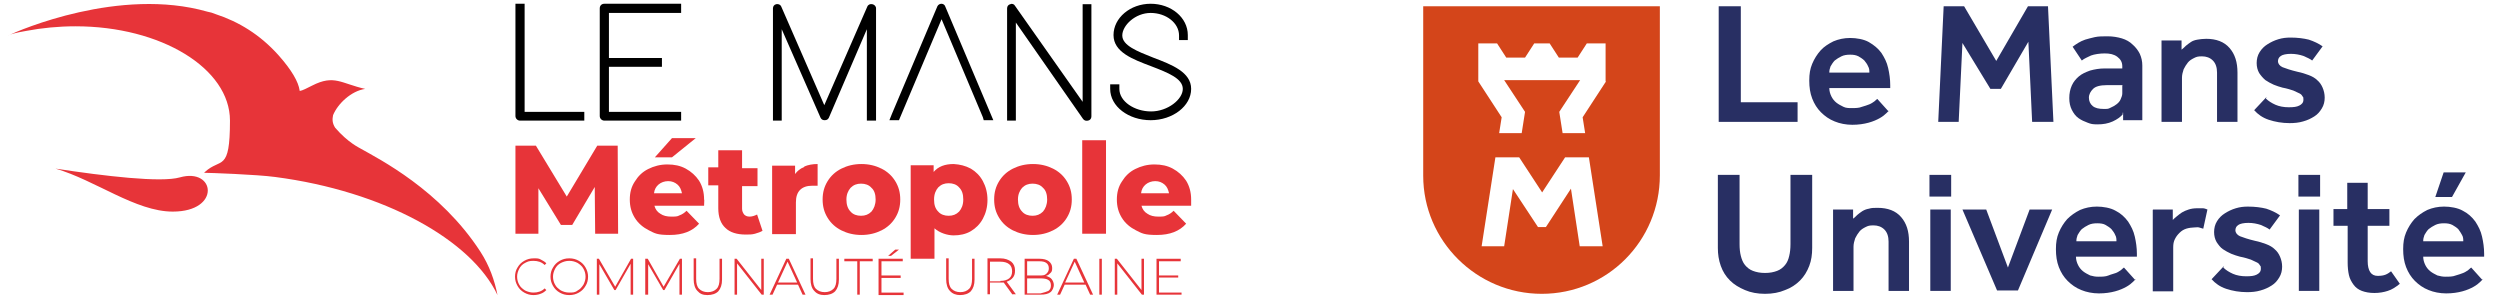 <?xml version="1.0" encoding="UTF-8"?>
<svg xmlns="http://www.w3.org/2000/svg" xmlns:xlink="http://www.w3.org/1999/xlink" version="1.1" viewBox="0 0 599 72.8">
  <!-- Generator: Adobe Illustrator 29.2.0, SVG Export Plug-In . SVG Version: 2.1.0 Build 108)  -->
  <defs>
    <style>
      .st0 {
        display: none;
        fill: #fff;
      }

      .st1 {
        fill: #282f63;
      }

      .st2 {
        fill: #e73439;
      }

      .st3 {
        fill: #d4451a;
      }
    </style>
  </defs>
  <g id="Calque_1">
    <g>
      <path class="st2" d="M115.1,60.3c-9.6-14.8-24.3-22.2-28.7-24.7-.3-.2-3-1.4-6.1-5-.7-1.1-.7-2-.5-3,1.1-2.7,4.3-5.8,7.7-6.3-5.8-1.3-7.4-3.5-12.7-.8-1.2.6-2.3,1.2-3,1.3,0-.1,0-.2,0-.1-.3-2.1-1.9-4.9-5.1-8.5-4.4-4.9-9.5-8-15-9.8-.7-.3-1.4-.5-2-.6C28.7-3.2,4.5,7.3,2.2,8.4c.4-.2,1.7-.6,4.1-1,3.7-.7,7.7-1.1,11.8-1.1,20.5,0,37,10.1,37,22.6s-2.2,8.8-6,12.3l-.2.2c1.2,0,12.5.4,17,1,26.1,3.4,47.1,15.1,53.3,28.3-.7-3.5-1.9-7-4.1-10.4M43.1,42.5c-4.5,1.3-18-.3-29.8-2.1,9.6,2.8,19.2,10.3,28.1,10.3,11.6,0,10.2-10.6,1.7-8.2M2.2,8.4c-.1.1-.2.1-.2.1,0,0,0,0,.2-.1"/>
      <polygon class="st2" points="142.6 56 142.5 44.8 137.1 53.9 134.4 53.9 129 45.1 129 56 123.5 56 123.5 34.9 128.4 34.9 135.8 47.1 143.1 34.9 148 34.9 148.1 56 142.6 56"/>
      <g>
        <path class="st2" d="M161,33.1h5.7l-5.7,4.6h-4.1l4.1-4.6ZM157.8,44.2c-.6.5-1,1.2-1.1,2.1h6.7c-.2-.9-.5-1.6-1.1-2.1s-1.3-.8-2.2-.8-1.7.3-2.3.8M168.7,49.3h-11.9c.2.8.7,1.5,1.4,1.9.7.5,1.6.7,2.6.7s1.5,0,2-.3c.6-.2,1.2-.6,1.7-1.1l3,3.1c-1.6,1.8-3.9,2.7-7,2.7s-3.6-.4-5-1.1c-1.4-.7-2.6-1.7-3.4-3-.8-1.3-1.2-2.7-1.2-4.4s.4-3.1,1.2-4.3c.8-1.3,1.8-2.3,3.2-3s2.9-1.1,4.6-1.1,3.1.3,4.4,1c1.3.7,2.4,1.7,3.2,2.9.8,1.3,1.2,2.8,1.2,4.5.1,0,0,.6,0,1.5"/>
        <path class="st2" d="M182.7,55.3c-.5.3-1.1.5-1.8.7s-1.4.2-2.2.2c-2.1,0-3.8-.5-4.9-1.6-1.1-1-1.7-2.6-1.7-4.7v-5.5h-2.4v-4.3h2.4v-4.1h5.7v4.3h3.7v4.3h-3.7v5.4c0,.6.2,1,.5,1.4.3.3.7.5,1.3.5s1.2-.2,1.8-.5l1.3,3.9Z"/>
        <path class="st2" d="M192.7,39.9c.9-.4,2-.6,3.2-.6v5.2c-.5,0-1,0-1.3,0-1.2,0-2.2.3-2.9,1s-1,1.7-1,3v7.6h-5.7v-16.4h5.5v2c.5-.7,1.2-1.3,2.2-1.7"/>
        <path class="st2" d="M208.8,50.7c.6-.7,1-1.7,1-2.9s-.3-2.2-1-2.8c-.6-.7-1.5-1-2.5-1s-1.8.3-2.5,1c-.6.7-1,1.6-1,2.8s.3,2.2,1,2.9c.6.7,1.5,1,2.5,1s1.8-.3,2.5-1M201.6,55.2c-1.4-.7-2.5-1.7-3.3-3s-1.2-2.7-1.2-4.4.4-3.1,1.2-4.4c.8-1.3,1.9-2.3,3.3-3,1.4-.7,3-1.1,4.8-1.1s3.4.4,4.8,1.1c1.4.7,2.5,1.7,3.3,3s1.2,2.7,1.2,4.4-.4,3.1-1.2,4.4c-.8,1.3-1.9,2.3-3.3,3-1.4.7-3,1.1-4.8,1.1s-3.4-.4-4.8-1.1"/>
        <path class="st2" d="M229.8,50.7c.6-.7,1-1.6,1-2.9s-.3-2.2-1-2.9c-.6-.7-1.5-1-2.5-1s-1.8.3-2.5,1c-.6.7-1,1.6-1,2.9s.3,2.2,1,2.9c.6.7,1.5,1,2.5,1s1.8-.3,2.5-1M232.6,40.4c1.2.7,2.2,1.7,2.9,3s1.1,2.8,1.1,4.5-.4,3.2-1.1,4.5c-.7,1.3-1.7,2.3-2.9,3s-2.6,1-4.1,1-3.4-.6-4.6-1.7v7.3h-5.7v-22.4h5.5v1.6c1.1-1.3,2.7-1.9,4.8-1.9,1.5.1,2.8.4,4.1,1.1"/>
        <path class="st2" d="M249.9,50.7c.6-.7,1-1.7,1-2.9s-.3-2.2-1-2.8c-.6-.7-1.5-1-2.5-1s-1.8.3-2.5,1c-.6.7-1,1.6-1,2.8s.3,2.2,1,2.9c.6.7,1.5,1,2.5,1s1.8-.3,2.5-1M242.7,55.2c-1.4-.7-2.5-1.7-3.3-3s-1.2-2.7-1.2-4.4.4-3.1,1.2-4.4c.8-1.3,1.9-2.3,3.3-3,1.4-.7,3-1.1,4.8-1.1s3.4.4,4.8,1.1c1.4.7,2.5,1.7,3.3,3,.8,1.3,1.2,2.7,1.2,4.4s-.4,3.1-1.2,4.4c-.8,1.3-1.9,2.3-3.3,3-1.4.7-3,1.1-4.8,1.1s-3.4-.4-4.8-1.1"/>
      </g>
      <rect class="st2" x="259.3" y="33.6" width="5.7" height="22.4"/>
      <g>
        <path class="st2" d="M274.5,44.2c-.6.5-1,1.2-1.1,2.1h6.7c-.2-.9-.5-1.6-1.1-2.1s-1.3-.8-2.2-.8-1.7.3-2.3.8M285.4,49.3h-11.9c.2.8.7,1.5,1.4,1.9.7.5,1.6.7,2.6.7s1.5,0,2-.3c.6-.2,1.2-.6,1.7-1.1l3,3.1c-1.6,1.8-3.9,2.7-7,2.7s-3.6-.4-5-1.1c-1.4-.7-2.6-1.7-3.4-3s-1.2-2.7-1.2-4.4.4-3.1,1.2-4.3c.8-1.3,1.8-2.3,3.2-3,1.4-.7,2.9-1.1,4.6-1.1s3.1.3,4.4,1,2.4,1.7,3.2,2.9c.8,1.3,1.2,2.8,1.2,4.5,0,0,0,.6,0,1.5"/>
        <path class="st2" d="M125.6,70.1c-.7-.4-1.2-.9-1.6-1.6s-.6-1.4-.6-2.2.2-1.6.6-2.2c.4-.7.9-1.2,1.6-1.6.7-.4,1.4-.6,2.3-.6s1.2,0,1.7.3,1,.5,1.3.9l-.4.4c-.7-.7-1.6-1-2.7-1s-1.4.2-2,.5-1.1.8-1.4,1.4-.5,1.2-.5,1.9.2,1.4.5,1.9c.3.6.8,1,1.4,1.4.6.3,1.3.5,2,.5,1.1,0,2-.3,2.7-1l.4.4c-.4.4-.8.7-1.4.9-.5.2-1.1.3-1.7.3-.8,0-1.5-.2-2.2-.6"/>
        <path class="st2" d="M138.4,69.6c.6-.3,1-.8,1.4-1.4.3-.6.5-1.2.5-1.9s-.2-1.4-.5-1.9c-.3-.6-.8-1-1.4-1.4-.6-.3-1.2-.5-2-.5s-1.4.2-2,.5-1.1.8-1.4,1.4c-.3.6-.5,1.2-.5,1.9s.2,1.4.5,1.9c.3.6.8,1,1.4,1.4.6.3,1.2.5,2,.5s1.4,0,2-.5M134.1,70.1c-.7-.4-1.2-.9-1.6-1.6-.4-.7-.6-1.4-.6-2.2s.2-1.6.6-2.2c.4-.7.9-1.2,1.6-1.6.7-.4,1.4-.6,2.3-.6s1.6.2,2.3.6c.7.4,1.2.9,1.6,1.6.4.7.6,1.4.6,2.2s-.2,1.6-.6,2.2c-.4.7-.9,1.2-1.6,1.6-.7.4-1.4.6-2.3.6s-1.6-.2-2.3-.6"/>
      </g>
      <polygon class="st2" points="151.1 70.6 151.1 63.2 147.5 69.5 147.2 69.5 143.6 63.3 143.6 70.6 143 70.6 143 62 143.5 62 147.4 68.7 151.2 62 151.7 62 151.7 70.6 151.1 70.6"/>
      <polygon class="st2" points="162.8 70.6 162.8 63.2 159.2 69.5 158.9 69.5 155.3 63.3 155.3 70.6 154.6 70.6 154.6 62 155.2 62 159 68.7 162.9 62 163.4 62 163.4 70.6 162.8 70.6"/>
      <path class="st2" d="M167.1,69.7c-.6-.6-.9-1.6-.9-2.8v-5h.6v4.9c0,1.1.2,1.9.7,2.4s1.2.8,2.1.8,1.6-.3,2.1-.8.7-1.3.7-2.4v-4.8h.6v5c0,1.2-.3,2.1-.9,2.8-.6.6-1.5.9-2.6.9s-1.8-.3-2.4-1"/>
      <polygon class="st2" points="183 62 183 70.6 182.5 70.6 176.6 63.1 176.6 70.6 176 70.6 176 62 176.5 62 182.4 69.5 182.4 62 183 62"/>
      <path class="st2" d="M191,67.7l-2.3-5-2.3,5h4.6ZM191.2,68.2h-5l-1.1,2.4h-.7l4-8.6h.6l4,8.6h-.7l-1.1-2.4Z"/>
      <path class="st2" d="M195.1,69.7c-.6-.6-.9-1.6-.9-2.8v-5h.6v4.9c0,1.1.2,1.9.7,2.4s1.2.8,2.1.8,1.6-.3,2.1-.8.7-1.3.7-2.4v-4.8h.6v5c0,1.2-.3,2.1-.9,2.8-.6.6-1.5.9-2.6.9-1,0-1.8-.3-2.4-1"/>
      <polygon class="st2" points="205.4 62.6 202.3 62.6 202.3 62 209.1 62 209.1 62.6 206 62.6 206 70.6 205.4 70.6 205.4 62.6"/>
      <path class="st2" d="M214.5,59.8h.9l-1.9,1.5h-.7l1.7-1.5ZM216.5,70.1v.6h-6v-8.7h5.8v.6h-5.1v3.4h4.6v.6h-4.6v3.5h5.3Z"/>
      <g>
        <path class="st2" d="M227.6,69.7c-.6-.6-.9-1.6-.9-2.8v-5h.6v4.9c0,1.1.2,1.9.7,2.4s1.2.8,2.1.8,1.6-.3,2.1-.8.7-1.3.7-2.4v-4.8h.6v5c0,1.2-.3,2.1-.9,2.8-.6.6-1.5.9-2.6.9-.9,0-1.8-.3-2.4-1"/>
        <path class="st2" d="M239.7,67.3c.9,0,1.6-.2,2.1-.6s.7-1,.7-1.7-.2-1.3-.7-1.7-1.2-.6-2.1-.6h-2.5v4.7h2.5ZM242.6,70.6l-2.1-2.9c-.3,0-.6,0-.8,0h-2.5v2.8h-.6v-8.6h3.1c1.1,0,1.9.3,2.6.8.6.5.9,1.2.9,2.1s-.2,1.3-.5,1.7c-.4.5-.9.8-1.5,1l2.2,3h-.8Z"/>
        <path class="st2" d="M251.2,69.7c.4-.3.6-.7.6-1.3s-.2-1.1-.6-1.3c-.4-.3-1.1-.4-1.9-.4h-3.2v3.6h3.2c.8-.2,1.5-.4,1.9-.6M246.1,62.5v3.5h2.9c.8,0,1.3,0,1.7-.4s.6-.7.6-1.3-.2-1-.6-1.3c-.4-.3-1-.4-1.7-.4h-2.9ZM252,66.9c.3.4.5.9.5,1.4s-.3,1.3-.8,1.7c-.5.4-1.3.6-2.4.6h-3.8v-8.6h3.6c.9,0,1.7.2,2.2.6.5.4.8.9.8,1.6s-.1.9-.4,1.2c-.3.3-.6.6-1.1.7.6.2,1.1.4,1.4.8"/>
      </g>
      <path class="st2" d="M259.8,67.7l-2.3-5-2.3,5h4.6ZM260.1,68.2h-5l-1.1,2.4h-.7l4-8.6h.6l4,8.6h-.7l-1.1-2.4Z"/>
      <rect class="st2" x="263.4" y="62" width=".6" height="8.6"/>
      <polygon class="st2" points="274.1 62 274.1 70.6 273.6 70.6 267.7 63.1 267.7 70.6 267.1 70.6 267.1 62 267.6 62 273.5 69.5 273.5 62 274.1 62"/>
      <polygon class="st2" points="283.1 70.1 283.1 70.6 277.1 70.6 277.1 62 282.9 62 282.9 62.6 277.7 62.6 277.7 66 282.3 66 282.3 66.5 277.7 66.5 277.7 70.1 283.1 70.1"/>
      <g>
        <path d="M125.6.9h-2.1v26.9c0,.6.5,1.1,1.1,1.1h15.4v-2.1h-14.3V.9h0Z"/>
        <path d="M143.7,2v25.8c0,.6.5,1.1,1.1,1.1h18.4v-2.1h-17.3v-10.8h12.7v-2.1h-12.7V3.1h17.3V.9h-18.4c-.7,0-1.1.5-1.1,1.1"/>
        <path d="M209.9,28.9V2c0-.5-.4-.9-.9-1s-1,.1-1.2.6l-10.3,23.6-10.3-23.6c-.2-.5-.7-.7-1.2-.6s-.8.5-.8,1v26.9h2.1V7l9.3,21.2c.2.4.5.6,1,.6s.8-.2,1-.6l9.1-21.2v21.9h2.2Z"/>
        <path d="M225.6.9c-.4,0-.8.2-1,.6l-10.9,25.8-.6,1.5h2.3l.2-.5,10-23.7,9.9,23.5.2.7h2.3l-11.5-27.2c-.1-.4-.5-.7-.9-.7"/>
        <path d="M259.4,24.4L243.2,1.4c-.2-.4-.7-.6-1.1-.4-.5.1-.8.5-.8,1v26.9h2.1V5.4l16.1,23.1c.3.4.7.5,1.2.4s.8-.5.8-1V1h-2.1v23.4Z"/>
        <path d="M276.3,13.8c-3.8-1.5-7.4-2.9-7.4-5.3s3.1-5.4,6.8-5.4,6.8,2.4,6.8,5.4v1.1h2.1v-1.2c0-4.2-4-7.5-8.9-7.5s-8.9,3.4-8.9,7.5,4.6,5.8,9.1,7.5c3.9,1.5,7.5,2.9,7.5,5.4s-3.6,5.4-7.6,5.4-7.6-2.4-7.6-5.4v-1.1h-2.2v1.1c0,4.2,4.4,7.5,9.7,7.5s9.7-3.4,9.7-7.5c0-4-4.6-5.8-9.1-7.5"/>
      </g>
    </g>
    <polygon class="st0" points="415 1.8 420 1.8 420 23.6 432.9 23.6 432.9 28 415 28 415 1.8"/>
    <path class="st0" d="M453.6,25.3c-.1.1-.3.3-.6.6-.4.4-.9.7-1.5,1.1-.7.4-1.5.7-2.6,1.1-1,.3-2.3.5-3.7.5s-2.8-.3-4-.7c-1.2-.5-2.2-1.2-3.1-2.1-.8-.9-1.5-1.9-2-3.2-.5-1.2-.7-2.6-.7-4.1s.2-2.6.7-3.8,1.1-2.2,1.9-3c.8-.9,1.8-1.5,2.9-2s2.4-.7,3.8-.7,3.1.3,4.3.9,2.1,1.4,2.8,2.4c.7,1,1.2,2.1,1.5,3.4s.5,2.5.5,3.8v.7h-13.7c0,.7.1,1.3.5,1.8.3.6.7,1,1.2,1.4s1,.7,1.7.9,1.2.3,1.8.3c.9,0,1.7-.1,2.3-.3.7-.2,1.2-.4,1.7-.6s.9-.5,1.2-.7c.3-.2.5-.5.7-.6l2.4,2.9h0ZM449.1,16.8c0-.5-.1-.9-.3-1.4-.2-.5-.5-.9-.8-1.3-.4-.4-.8-.7-1.4-.9-.6-.3-1.2-.4-1.9-.4s-1.4.1-2,.4c-.6.2-1.1.6-1.5.9-.4.4-.7.8-.9,1.3-.2.5-.3.9-.3,1.4h9.1Z"/>
    <polygon class="st0" points="465.9 1.8 470.5 1.8 477.8 14.2 484.9 1.8 489.5 1.8 490.8 28 485.9 28 485.1 9.9 478.8 20.5 476.5 20.5 470.2 10.1 469.3 28 464.7 28 465.9 1.8"/>
    <path class="st0" d="M506.4,26.3c-.5.6-1.3,1.1-2.3,1.6s-2.2.7-3.4.7-1.5-.1-2.3-.4-1.4-.6-2-1.1-1.1-1.1-1.5-1.9-.6-1.6-.6-2.7.2-2,.6-2.8.9-1.5,1.6-2.1,1.6-1,2.6-1.3,2.1-.4,3.3-.4h1.2c.4,0,.9,0,1.3.1.5,0,1,.1,1.5.1v-.4c0-.9-.4-1.6-1.1-2.2-.7-.5-1.7-.8-2.9-.8s-2.4.2-3.1.5c-.8.3-1.5.7-2.1,1.1l-2.1-3.1c.4-.3.8-.5,1.3-.8s1-.5,1.7-.7c.6-.2,1.4-.4,2.2-.6.7-.1,1.6-.1,2.7-.1s2.2.2,3.2.5,1.8.8,2.5,1.4c.7.6,1.2,1.3,1.6,2.1s.6,1.7.6,2.7v12.3h-4.3l-.2-1.7h0ZM506.4,19.7c-.5,0-.9-.1-1.4-.1s-.8,0-1.2-.1h-1c-1.5,0-2.5.3-3.1.9s-.9,1.3-.9,2,.3,1.4.8,1.8c.6.4,1.4.7,2.5.7s1.1-.1,1.6-.3c.5-.2,1-.4,1.4-.7.4-.3.7-.7,1-1.1.2-.4.4-.9.4-1.3v-1.8h0Z"/>
    <path class="st0" d="M515.3,9.6h4.4v2.1c.3-.3.6-.5.9-.8s.7-.6,1.2-.8,1-.4,1.6-.6c.6-.2,1.2-.2,2-.2,2.3,0,4.1.7,5.3,2.1s1.8,3.2,1.8,5.5v11.1h-4.6v-11.2c0-1.2-.3-2.1-1-2.7-.6-.6-1.5-1-2.5-1s-1.2.1-1.8.4c-.6.2-1,.6-1.4,1s-.7,1-.9,1.6c-.2.6-.3,1.2-.3,1.9v10h-4.6V9.6h0Z"/>
    <path class="st0" d="M538.8,22.7c.6.6,1.3,1.1,2.2,1.4.9.4,1.9.6,3,.6s1.8-.1,2.4-.4c.6-.3.9-.7.9-1.3s0-.5-.2-.7c0-.2-.3-.4-.7-.6-.3-.2-.8-.4-1.4-.6-.6-.2-1.4-.4-2.4-.7-.6-.2-1.3-.4-2-.6-.7-.3-1.3-.6-1.9-1.1-.6-.5-1.1-1-1.5-1.6s-.6-1.4-.6-2.3.2-1.7.7-2.5c.4-.7,1-1.3,1.7-1.8s1.5-.9,2.4-1.1c.9-.3,1.8-.4,2.7-.4,1.6,0,3,.2,4.1.5s2.2.8,3.1,1.5l-2.4,3.3c-.5-.4-1.2-.7-2-1s-1.8-.5-2.9-.5-1.9.2-2.3.5c-.4.3-.6.7-.6,1.2s.4,1,1.1,1.4c.7.3,1.8.7,3.4,1,.9.2,1.8.5,2.5.8s1.4.7,1.9,1.2.9,1,1.2,1.7c.3.6.4,1.4.4,2.3s-.2,1.7-.6,2.4c-.4.7-1,1.3-1.7,1.8s-1.6.9-2.5,1.2c-1,.3-2,.4-3,.4-1.7,0-3.3-.2-4.7-.7s-2.5-1.2-3.3-2.1l3-3.2h0Z"/>
    <path class="st0" d="M414.8,40h4.9v15.7c0,1,.1,1.9.3,2.7.2.8.5,1.5,1,2,.4.6,1,1,1.8,1.3.7.3,1.6.4,2.7.4s2,0,2.7-.4c.7-.3,1.3-.7,1.8-1.3.4-.6.8-1.2,1-2s.3-1.7.3-2.7v-15.7h4.9v16.5c0,1.5-.2,2.8-.7,4.1s-1.2,2.3-2.1,3.3c-.9.9-2,1.7-3.4,2.2-1.3.5-2.8.8-4.5.8s-3.2-.3-4.5-.8-2.4-1.3-3.4-2.2c-.9-.9-1.6-2-2.1-3.3s-.7-2.6-.7-4.1v-16.5h0Z"/>
    <path class="st0" d="M441,47.8h4.4v2.1c.3-.3.6-.5.9-.8s.7-.6,1.2-.8,1-.4,1.6-.6c.6-.2,1.2-.2,2-.2,2.3,0,4.1.7,5.3,2.1,1.2,1.4,1.8,3.2,1.8,5.5v11.2h-4.6v-11.3c0-1.2-.3-2.1-1-2.7-.6-.6-1.5-1-2.5-1s-1.2,0-1.8.4c-.6.3-1,.6-1.4,1s-.7,1-.9,1.6c-.2.6-.3,1.2-.3,1.9v10h-4.7v-18.4h0Z"/>
    <path class="st0" d="M462.7,40h4.9v4.9h-4.9v-4.9ZM462.9,47.8h4.6v18.4h-4.6v-18.4Z"/>
    <polygon class="st0" points="470.2 47.8 475.5 47.8 480.5 61 485.4 47.8 490.5 47.8 482.7 66.2 478 66.2 470.2 47.8"/>
    <path class="st0" d="M509.5,63.5c-.1,0-.3.3-.6.6-.4.4-.9.7-1.5,1.1-.7.4-1.5.7-2.6,1.1-1,.3-2.3.5-3.7.5s-2.8-.3-4-.7c-1.2-.5-2.2-1.2-3.1-2.1-.8-.9-1.5-1.9-2-3.2-.5-1.2-.7-2.6-.7-4.1s.2-2.6.7-3.8,1.1-2.2,1.9-3c.8-.9,1.8-1.5,2.9-2s2.4-.7,3.8-.7,3.1.3,4.3.9c1.2.6,2.1,1.4,2.8,2.4.7,1,1.2,2.1,1.5,3.4.3,1.3.5,2.5.5,3.8v.7h-13.7c0,.7.1,1.3.5,1.8.3.6.7,1,1.2,1.4s1,.7,1.6.9,1.2.3,1.8.3c.9,0,1.7,0,2.3-.3.7-.2,1.2-.4,1.7-.6.5-.2.9-.5,1.2-.7.3-.2.5-.4.7-.6l2.5,2.9h0ZM505,55c0-.5-.1-.9-.3-1.4-.2-.5-.5-.9-.8-1.3-.4-.4-.8-.7-1.4-.9s-1.2-.4-1.9-.4-1.4,0-2,.4c-.6.2-1.1.6-1.5.9-.4.4-.7.8-.9,1.3-.2.5-.3.9-.3,1.4h9.1Z"/>
    <path class="st0" d="M513.3,47.8h4.4v2.3c.3-.3.6-.6.9-.9.3-.3.7-.6,1.2-.9.4-.3,1-.5,1.6-.7s1.3-.3,2-.3.8,0,1.2,0,.7,0,1.1.3l-.9,4.4c-.3,0-.6-.2-1-.3s-.7,0-1.2,0-1.2,0-1.8.3-1.1.5-1.5.9-.8.9-1,1.4c-.2.6-.4,1.2-.4,1.8v9.9h-4.6v-18.2h0Z"/>
    <path class="st0" d="M529.2,60.9c.6.6,1.3,1.1,2.2,1.4.9.4,1.9.6,3,.6s1.8,0,2.4-.4c.6-.3.9-.7.9-1.3s0-.5-.2-.7c0-.2-.3-.4-.7-.6-.3-.2-.8-.4-1.4-.6-.6-.2-1.4-.4-2.4-.7-.6-.2-1.3-.4-2-.6-.7-.3-1.3-.6-1.9-1.1-.6-.5-1.1-1-1.5-1.6s-.6-1.4-.6-2.3.2-1.7.7-2.5c.4-.7,1-1.3,1.7-1.8s1.5-.9,2.4-1.1c.9-.3,1.8-.4,2.7-.4,1.6,0,3,.2,4.1.5s2.2.8,3.1,1.5l-2.4,3.3c-.5-.4-1.2-.7-2-1s-1.8-.5-2.9-.5-1.9.2-2.3.5c-.4.3-.6.7-.6,1.2s.4,1,1.1,1.4c.7.3,1.8.7,3.4,1,.9.2,1.8.5,2.5.8s1.4.7,1.9,1.2.9,1,1.2,1.7c.3.6.4,1.4.4,2.3s-.2,1.7-.6,2.4c-.4.7-1,1.3-1.7,1.8s-1.6.9-2.5,1.2c-1,.3-2,.4-3,.4-1.7,0-3.3-.2-4.7-.7s-2.5-1.2-3.3-2.1l3-3.2h0Z"/>
    <path class="st0" d="M546.1,40h4.9v4.9h-4.9v-4.9ZM546.3,47.8h4.6v18.4h-4.6v-18.4Z"/>
    <path class="st0" d="M557.2,51.6h-3.1v-3.8h3.1v-6h4.6v6h4.9v3.8h-4.9v8c0,1,.2,1.8.5,2.4.4.6.9.8,1.7.8s1.3,0,1.7-.3.8-.5,1.2-.7l2,2.9c-.9.8-1.8,1.3-2.7,1.6-.9.3-1.9.5-3,.5s-2.1-.2-2.9-.5-1.4-.8-1.9-1.4-.8-1.3-1-2.2c-.2-.8-.3-1.8-.3-2.8v-8.3h.1Z"/>
    <path class="st0" d="M588,63.5c0,0-.3.3-.6.6-.4.4-.9.7-1.5,1.1-.7.4-1.5.7-2.6,1.1-1,.3-2.3.5-3.7.5s-2.8-.3-4-.7c-1.2-.5-2.2-1.2-3.1-2.1-.8-.9-1.5-1.9-2-3.2-.5-1.2-.7-2.6-.7-4.1s.2-2.6.7-3.8,1.1-2.2,1.9-3c.8-.9,1.8-1.5,2.9-2,1.1-.5,2.4-.7,3.8-.7s3.1.3,4.3.9c1.2.6,2.1,1.4,2.8,2.4s1.2,2.1,1.5,3.4c.3,1.3.5,2.5.5,3.8v.7h-13.7c0,.7,0,1.3.5,1.8.3.6.7,1,1.2,1.4s1,.7,1.7.9c.6.2,1.2.3,1.8.3.9,0,1.7,0,2.3-.3.7-.2,1.2-.4,1.7-.6.5-.2.9-.5,1.2-.7s.5-.4.7-.6l2.4,2.9h0ZM583.4,55c0-.5,0-.9-.3-1.4s-.5-.9-.8-1.3c-.4-.4-.8-.7-1.4-.9-.6-.3-1.2-.4-1.9-.4s-1.4,0-2,.4c-.6.2-1.1.6-1.5.9-.4.4-.7.8-.9,1.3s-.3.9-.3,1.4h9.1ZM579.1,39.4h4.9l-3.1,5.6h-3.7l1.9-5.6h0Z"/>
    <path class="st0" d="M401.7,1.9h-53.5v38.3c.1,14.8,12.1,26.7,26.9,26.7s26.7-12,26.7-26.8V1.9h-.1ZM383.6,56.1l-2-13-5.7,8.7h-1.8l-5.7-8.6-2,13h-5.1l3.1-20.1h5.4l5.2,7.9,5.2-7.9h5.4l3.1,20.1h-5.1ZM389.5,18.8l-5.3,8.1.5,3.6h-5.1l-.7-4.8,4.7-7.2h-17.2l4.7,7.1-.7,4.8h-5.1l.6-3.6-5.3-8.1v-8.6h4.3l2.1,3.2h4.3l2.1-3.2h3.5l2.1,3.2h4.3l2.1-3.2h4.3l-.2,8.7h0Z"/>
  </g>
  <g id="Calque_2">
    <g>
      <polygon class="st1" points="411.8 1.5 417.1 1.5 417.1 24.5 430.7 24.5 430.7 29.2 411.8 29.2 411.8 1.5"/>
      <path class="st1" d="M452.7,26.4c0,0-.3.3-.7.7-.4.4-.9.8-1.6,1.2-.7.4-1.6.8-2.7,1.1-1.1.3-2.4.5-3.9.5s-3-.3-4.2-.8c-1.3-.5-2.4-1.3-3.3-2.2s-1.6-2-2.1-3.3c-.5-1.3-.7-2.7-.7-4.3s.2-2.8.7-4c.5-1.2,1.2-2.3,2-3.2s1.9-1.6,3.1-2.2c1.2-.5,2.5-.8,4-.8s3.3.3,4.5,1c1.2.7,2.2,1.5,3,2.6.7,1.1,1.3,2.2,1.6,3.6.3,1.3.5,2.7.5,4.1v.7h-14.6c0,.7.2,1.4.5,2,.3.6.7,1.1,1.2,1.5.5.4,1.1.7,1.7,1s1.3.3,1.9.3c.9,0,1.8,0,2.5-.3.7-.2,1.3-.4,1.8-.6.5-.2.9-.5,1.2-.7.3-.3.6-.5.7-.6l2.7,3h0ZM447.9,17.4c0-.5,0-1-.3-1.5-.2-.5-.5-.9-.9-1.4-.4-.4-.9-.7-1.4-1-.6-.3-1.2-.4-2-.4s-1.5.1-2.1.4c-.6.3-1.1.6-1.6,1-.4.4-.7.9-1,1.4-.2.5-.3,1-.3,1.5h9.6,0Z"/>
      <polygon class="st1" points="465.7 1.5 470.6 1.5 478.3 14.6 485.9 1.5 490.7 1.5 492 29.2 486.9 29.2 486 10 479.4 21.3 476.9 21.3 470.2 10.3 469.3 29.2 464.4 29.2 465.7 1.5"/>
      <path class="st1" d="M508.6,27.4c-.5.6-1.3,1.2-2.4,1.7-1.1.5-2.3.7-3.6.7s-1.6-.1-2.4-.4-1.5-.6-2.2-1.1c-.7-.5-1.2-1.2-1.6-2-.4-.8-.6-1.7-.6-2.8s.2-2.1.6-3,1-1.6,1.7-2.2c.7-.6,1.6-1,2.7-1.4,1.1-.3,2.2-.5,3.5-.5s.8,0,1.3,0c.5,0,.9,0,1.4,0,.5,0,1,0,1.5,0v-.5c0-1-.4-1.7-1.2-2.3-.8-.6-1.8-.8-3-.8s-2.5.2-3.3.5c-.8.4-1.6.7-2.2,1.2l-2.2-3.3c.4-.3.8-.6,1.3-.9.5-.3,1.1-.6,1.7-.8.7-.2,1.4-.4,2.3-.6.9-.2,1.9-.2,3.1-.2s2.4.2,3.4.5c1,.3,1.9.8,2.6,1.5.7.6,1.3,1.4,1.7,2.2.4.9.6,1.8.6,2.8v13.1h-4.6v-1.8c-.1,0-.1,0-.1,0ZM508.6,20.4c-.5,0-1,0-1.5,0-.4,0-.8,0-1.2,0s-.8,0-1.1,0c-1.6,0-2.7.3-3.3.9-.6.6-1,1.3-1,2.1s.3,1.5.9,2c.6.5,1.5.7,2.6.7s1.1,0,1.7-.3c.5-.2,1-.5,1.4-.8.4-.3.8-.7,1-1.2s.4-.9.4-1.4v-1.9h0Z"/>
      <path class="st1" d="M518,9.7h4.7v2.2c.4-.3.7-.6,1-.9.3-.3.8-.6,1.2-.9s1-.5,1.6-.6,1.3-.2,2.1-.2c2.4,0,4.3.7,5.6,2.2,1.3,1.5,1.9,3.4,1.9,5.9v11.8h-4.9v-11.8c0-1.2-.3-2.2-1-2.9-.7-.7-1.6-1-2.6-1s-1.3.1-1.9.4-1.1.6-1.5,1.1c-.4.5-.7,1-1,1.6-.2.6-.4,1.3-.4,2v10.6h-4.9V9.7h0Z"/>
      <path class="st1" d="M542.9,23.6c.6.6,1.4,1.1,2.3,1.5.9.4,2,.6,3.2.6s1.9-.1,2.5-.4c.6-.3,1-.7,1-1.4s0-.5-.2-.8c-.1-.2-.3-.5-.7-.7-.4-.2-.9-.4-1.5-.7-.6-.2-1.5-.5-2.6-.7-.7-.2-1.4-.4-2.1-.7-.7-.3-1.4-.7-2-1.1-.6-.5-1.1-1.1-1.5-1.7-.4-.7-.6-1.5-.6-2.4s.2-1.8.7-2.6,1.1-1.4,1.9-1.9c.8-.5,1.6-.9,2.6-1.2,1-.3,1.9-.4,2.9-.4,1.7,0,3.2.2,4.4.5,1.2.4,2.3.9,3.3,1.6l-2.5,3.4c-.5-.4-1.2-.7-2.1-1.1-.9-.3-1.9-.5-3-.5s-2,.2-2.4.5c-.5.3-.7.8-.7,1.3s.4,1.1,1.1,1.4c.8.3,1.9.7,3.6,1.1,1,.2,1.9.5,2.7.8.8.3,1.5.7,2,1.2.6.5,1,1.1,1.3,1.8.3.7.5,1.5.5,2.4s-.2,1.8-.7,2.6-1,1.4-1.8,1.9c-.8.5-1.6.9-2.7,1.2-1,.3-2.1.4-3.2.4-1.8,0-3.5-.3-5-.8-1.5-.5-2.6-1.3-3.5-2.3l3-3.2h0Z"/>
      <path class="st1" d="M411.6,41.9h5.2v16.6c0,1.1.1,2,.3,2.8s.5,1.6,1,2.2c.5.6,1.1,1.1,1.9,1.4.8.3,1.7.5,2.9.5s2.1-.2,2.9-.5c.8-.3,1.4-.8,1.9-1.4.5-.6.8-1.3,1-2.2.2-.8.3-1.8.3-2.8v-16.6h5.2v17.5c0,1.6-.2,3-.7,4.3-.5,1.3-1.2,2.5-2.2,3.5-1,1-2.2,1.8-3.6,2.3-1.4.6-3,.9-4.8.9s-3.4-.3-4.8-.9c-1.4-.6-2.6-1.3-3.6-2.3-1-1-1.7-2.1-2.2-3.5s-.7-2.8-.7-4.3v-17.5h0Z"/>
      <path class="st1" d="M439.3,50.2h4.7v2.2c.4-.3.7-.6,1-.9.3-.3.8-.6,1.2-.9.5-.3,1-.5,1.6-.6.6-.2,1.3-.2,2.1-.2,2.4,0,4.3.7,5.6,2.2,1.3,1.5,1.9,3.4,1.9,5.9v11.8h-4.9v-11.8c0-1.2-.3-2.2-1-2.9-.7-.7-1.6-1-2.6-1s-1.3.1-1.9.4c-.6.3-1.1.6-1.5,1.1-.4.5-.7,1-1,1.6-.2.6-.4,1.3-.4,2v10.6h-4.9v-19.5h0Z"/>
      <path class="st1" d="M462.3,41.9h5.2v5.2h-5.2v-5.2ZM462.5,50.2h4.9v19.5h-4.9v-19.5Z"/>
      <polygon class="st1" points="470.2 50.2 475.9 50.2 481.1 64.1 486.3 50.2 491.7 50.2 483.5 69.6 478.5 69.6 470.2 50.2"/>
      <path class="st1" d="M511.8,66.8c0,0-.3.3-.7.7-.4.4-.9.8-1.6,1.2-.7.4-1.6.8-2.7,1.1-1.1.3-2.4.5-3.9.5s-3-.3-4.2-.8c-1.3-.5-2.4-1.3-3.3-2.2s-1.6-2-2.1-3.3c-.5-1.3-.7-2.7-.7-4.3s.2-2.8.7-4c.5-1.2,1.2-2.3,2-3.2.9-.9,1.9-1.6,3.1-2.2,1.2-.5,2.5-.8,4-.8s3.3.3,4.5,1c1.2.6,2.2,1.5,3,2.6.7,1.1,1.3,2.2,1.6,3.6.3,1.3.5,2.7.5,4.1v.7h-14.6c0,.7.2,1.4.5,2,.3.6.7,1.1,1.2,1.5.5.4,1.1.7,1.7,1,.7.2,1.3.3,1.9.3.9,0,1.8,0,2.5-.3s1.3-.4,1.8-.6c.5-.2.9-.5,1.2-.7.3-.3.6-.5.7-.6l2.7,3h0ZM507.1,57.8c0-.5,0-1-.3-1.5-.2-.5-.5-.9-.9-1.4-.4-.4-.9-.7-1.4-1s-1.2-.4-2-.4-1.5.1-2.1.4c-.6.3-1.1.6-1.6,1-.4.4-.7.9-1,1.4-.2.5-.3,1-.3,1.5h9.6,0Z"/>
      <path class="st1" d="M515.9,50.2h4.7v2.5c.3-.3.6-.6,1-.9.3-.3.8-.6,1.2-.9.5-.3,1-.5,1.6-.7.6-.2,1.3-.3,2.1-.3s.9,0,1.3,0c.4,0,.8.2,1.1.3l-1,4.6c-.3-.1-.7-.2-1-.3s-.8,0-1.2,0-1.3.1-1.9.3c-.6.2-1.1.5-1.6,1s-.8.9-1.1,1.5c-.3.6-.4,1.2-.4,2v10.5h-4.9v-19.5h0Z"/>
      <path class="st1" d="M532.7,64.1c.6.6,1.4,1.1,2.3,1.5.9.4,2,.6,3.2.6s1.9-.1,2.5-.4c.6-.3,1-.7,1-1.4s0-.5-.2-.8-.3-.5-.7-.7c-.4-.2-.9-.4-1.5-.7-.6-.2-1.5-.5-2.6-.7-.7-.2-1.4-.4-2.1-.7-.7-.3-1.4-.7-2-1.1s-1.1-1.1-1.5-1.7c-.4-.7-.6-1.5-.6-2.4s.2-1.8.7-2.6c.5-.8,1.1-1.4,1.9-1.9.8-.5,1.6-.9,2.6-1.2,1-.3,1.9-.4,2.9-.4,1.7,0,3.2.2,4.4.5,1.2.4,2.3.9,3.3,1.6l-2.5,3.4c-.5-.4-1.2-.7-2.1-1.1-.9-.3-1.9-.5-3-.5s-2,.2-2.4.5c-.5.3-.7.8-.7,1.3s.4,1.1,1.1,1.4c.8.3,1.9.7,3.6,1.1,1,.2,1.9.5,2.7.8.8.3,1.5.7,2,1.2.6.5,1,1.1,1.3,1.8s.5,1.5.5,2.4-.2,1.8-.7,2.6-1,1.4-1.8,1.9c-.8.5-1.6.9-2.7,1.2-1,.3-2.1.4-3.2.4-1.8,0-3.5-.3-5-.8-1.5-.5-2.6-1.3-3.5-2.3l3-3.2h0Z"/>
      <path class="st1" d="M550.7,41.9h5.2v5.2h-5.2v-5.2ZM550.8,50.2h4.9v19.5h-4.9v-19.5Z"/>
      <path class="st1" d="M562.4,54.1h-3.3v-4h3.3v-6.3h4.9v6.3h5.2v4h-5.2v8.5c0,1.1.2,2,.6,2.6.4.6,1,.9,1.8.9s1.4-.1,1.9-.3c.5-.2.9-.5,1.3-.8l2.1,3c-1,.8-1.9,1.4-2.9,1.7-.9.3-2,.5-3.2.5s-2.2-.2-3-.5-1.5-.8-2-1.5-.9-1.4-1.1-2.3c-.2-.9-.3-1.9-.3-3v-8.8h0Z"/>
      <path class="st1" d="M595,66.8c0,0-.3.3-.7.7-.4.4-.9.8-1.6,1.2-.7.4-1.6.8-2.7,1.1-1.1.3-2.4.5-3.9.5s-3-.3-4.2-.8c-1.3-.5-2.4-1.3-3.3-2.2s-1.6-2-2.1-3.3c-.5-1.3-.7-2.7-.7-4.3s.2-2.8.7-4c.5-1.2,1.2-2.3,2-3.2.9-.9,1.9-1.6,3.1-2.2,1.2-.5,2.5-.8,4-.8s3.3.3,4.5,1c1.2.6,2.2,1.5,3,2.6.7,1.1,1.3,2.2,1.6,3.6.3,1.3.5,2.7.5,4.1v.7h-14.6c0,.7.2,1.4.5,2,.3.6.7,1.1,1.2,1.5s1.1.7,1.7,1c.7.2,1.3.3,1.9.3.9,0,1.8,0,2.5-.3.7-.2,1.3-.4,1.8-.6.5-.2.9-.5,1.2-.7.3-.3.6-.5.7-.6l2.7,3h0ZM590.2,57.8c0-.5,0-1-.3-1.5s-.5-.9-.9-1.4c-.4-.4-.9-.7-1.4-1-.6-.3-1.2-.4-2-.4s-1.5.1-2.1.4c-.6.3-1.1.6-1.6,1-.4.4-.7.9-1,1.4-.2.5-.3,1-.3,1.5h9.6,0ZM585.6,41.3h5.2l-3.3,5.9h-4l2-5.9h0Z"/>
      <path class="st3" d="M397.7,1.5h-56.7v40.6c0,15.6,12.8,28.3,28.4,28.3,15.7,0,28.3-12.7,28.3-28.4V1.5c0,0,0,0,0,0ZM378.5,59l-2.1-13.8-6,9.2h-1.9l-6-9.1-2.1,13.7h-5.4l3.3-21.3h5.7l5.5,8.4,5.5-8.4h5.7l3.3,21.3h-5.4,0ZM384.8,19.5l-5.6,8.6.6,3.8h-5.4l-.8-5.1,5-7.6h-18.2l5,7.6-.8,5.1h-5.4l.6-3.8-5.6-8.6v-9.1h4.5l2.2,3.4h4.5l2.2-3.4h3.7l2.2,3.4h4.5l2.2-3.4h4.5v9.1h0Z"/>
    </g>
  </g>
</svg>